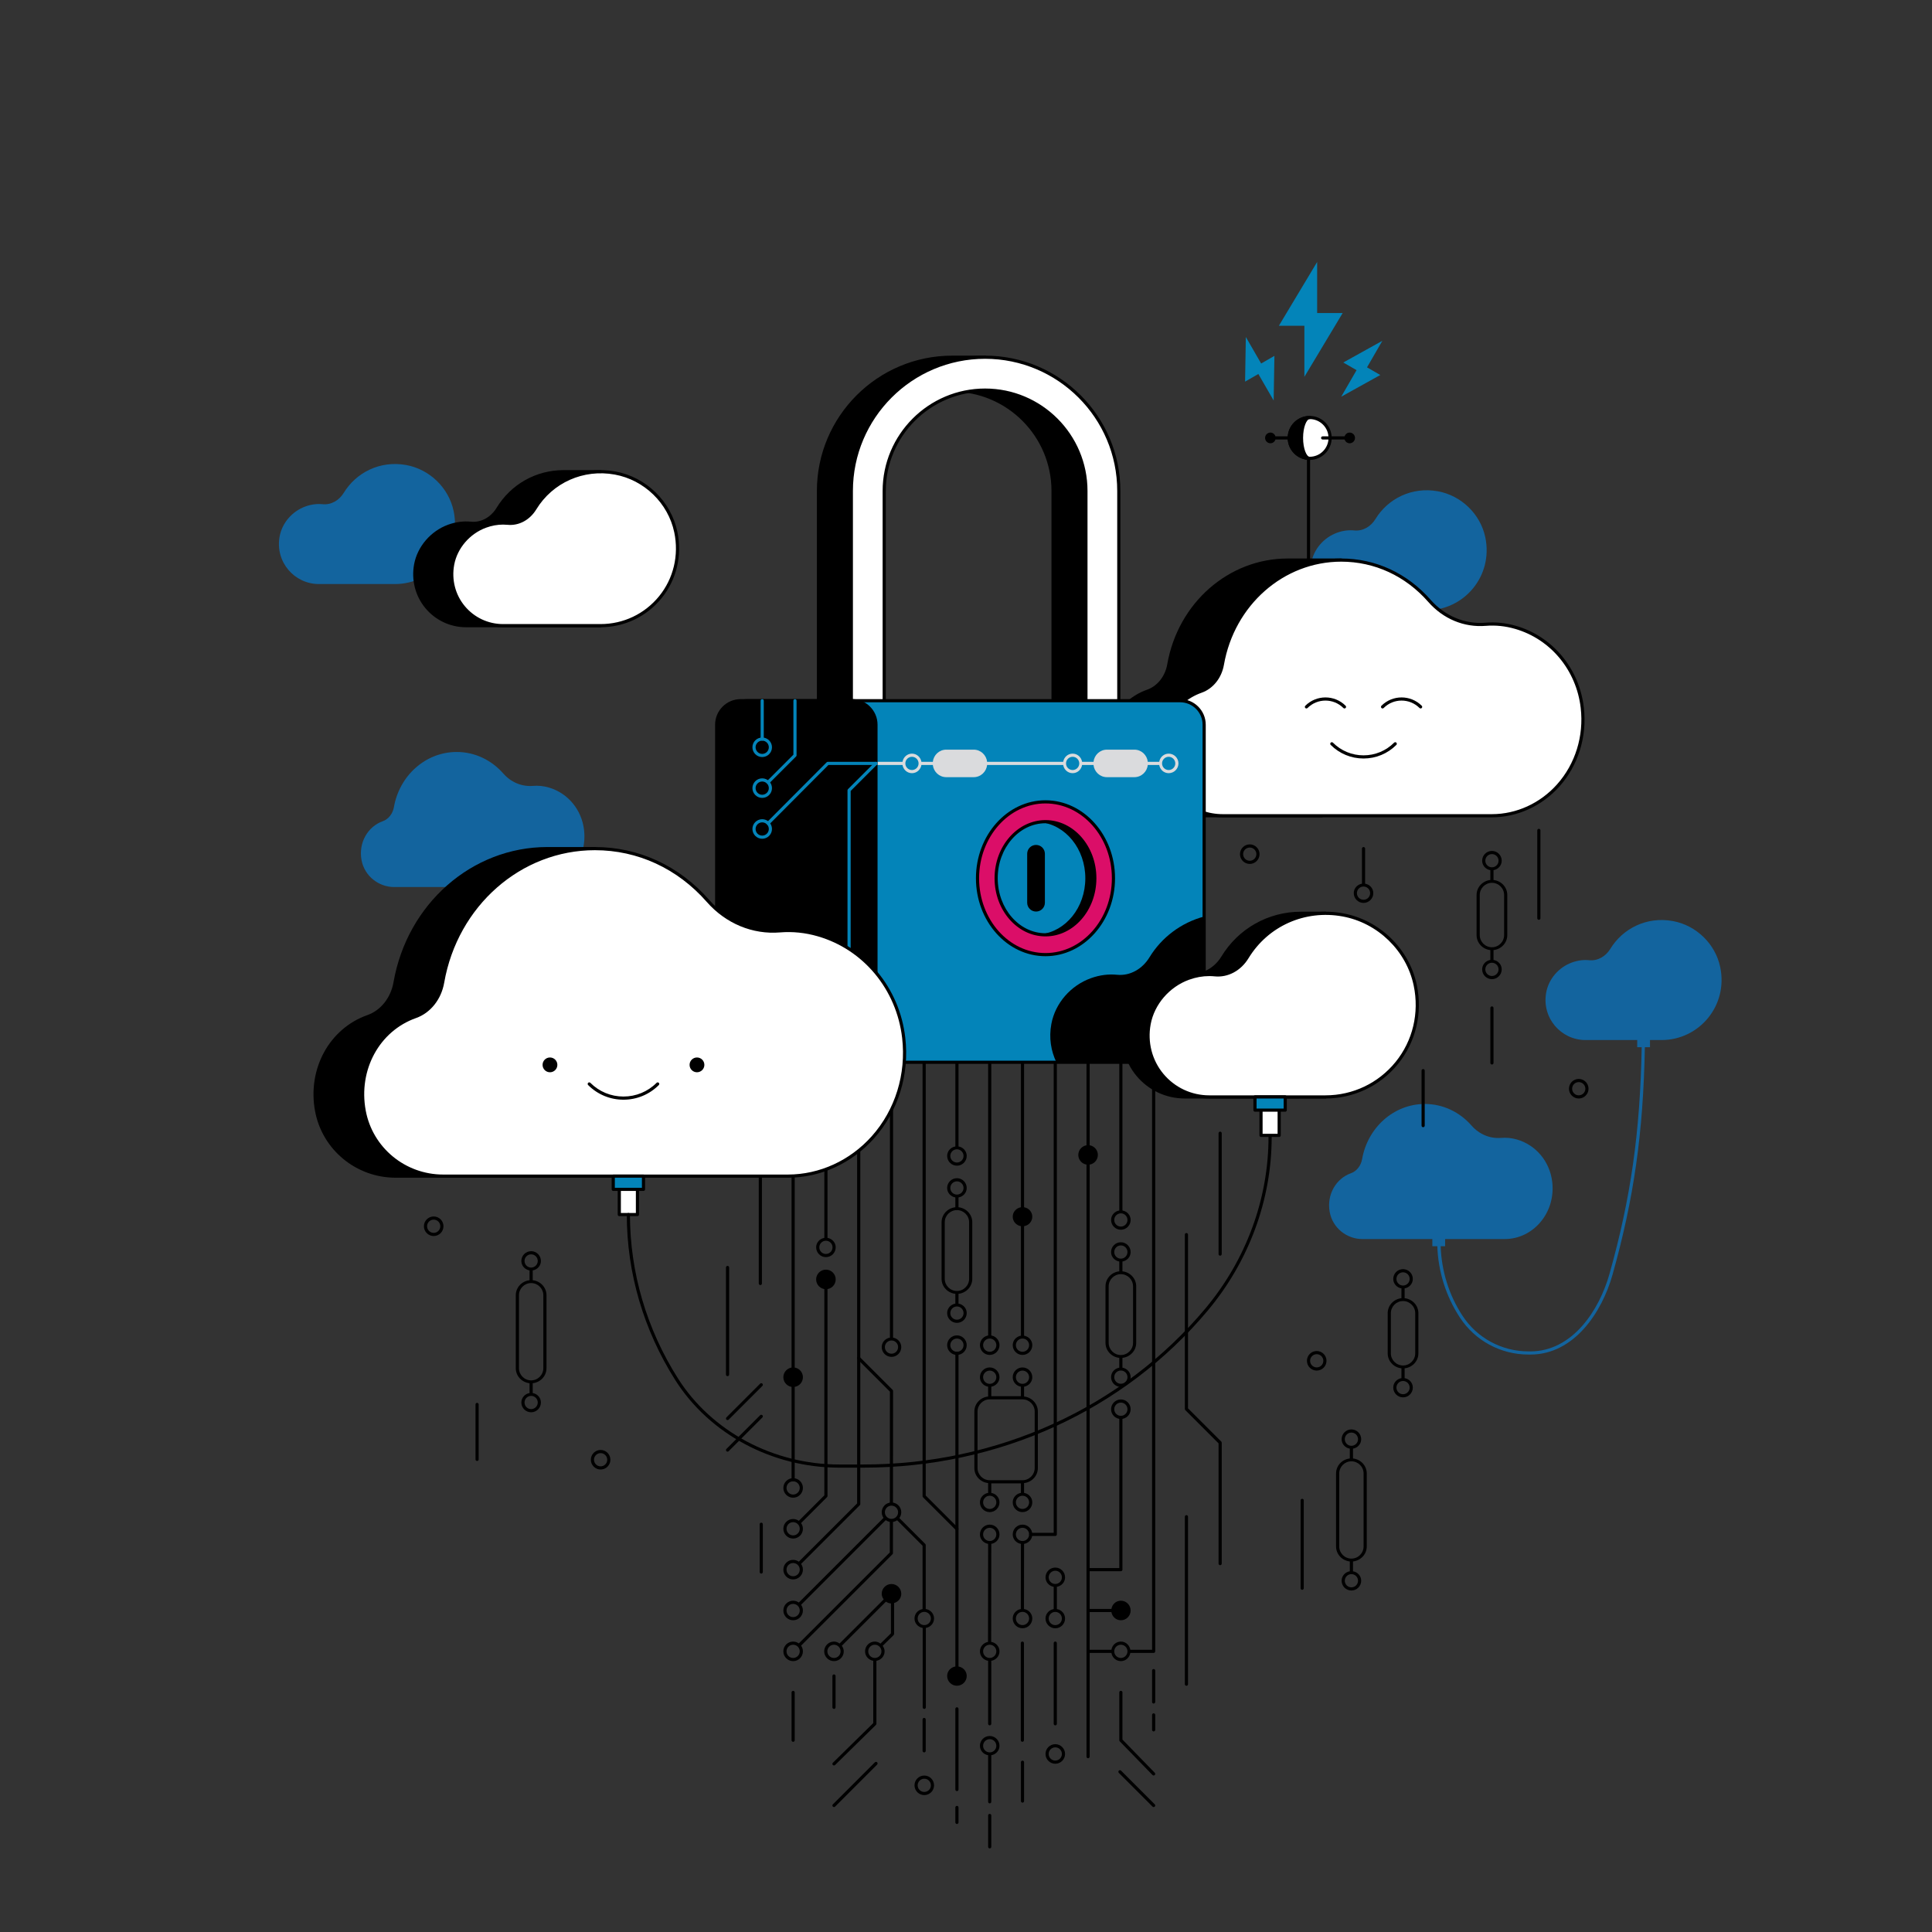 <svg xmlns="http://www.w3.org/2000/svg" xmlns:xlink="http://www.w3.org/1999/xlink" id="Layer_1" x="0px" y="0px" viewBox="0 0 4000 4000" style="enable-background:new 0 0 4000 4000;" xml:space="preserve"><rect x="0" y="0" width="4000" height="4000" fill="#333333" stroke="none"/><style type="text/css">    .st0 { fill: #13649E; }    .st1 { fill: #000000; }    .st2 { fill: #000000; }    .st3 { fill: #FFFFFF; }    .st4 { fill: #0384B9; }    .st5 { fill: #DADBDD; }    .st6 { fill: #DB0E68; }</style><g>	<path class="st0" d="M792.35,1700.3c12.12-4.29,20.86-15.82,23.18-29.15c11.35-65.02,65.25-114.27,130.02-114.27  c38.17,0,72.43,17.19,96.49,44.6c15.95,18.17,38.22,27.54,61.56,25.61c10.39-0.86,21.3,0.1,32.61,3.37  c39.02,11.29,68.09,45.39,73.01,87.96c7.38,63.83-39.51,118.1-98.4,118.1c-30.45,0-130.52,0-165.27,0H816.03  c-31.91,0-61.38-22.61-67.51-55.82C741.74,1743.96,762.21,1710.96,792.35,1700.3z"></path></g><path class="st1" d="M753.95,2299.69c-16.45-89.12,33.18-169.14,106.27-194.98c29.4-10.4,50.57-38.37,56.22-70.68 c27.53-157.66,158.21-277.08,315.26-277.08h-98.46c-157.05,0-287.73,119.42-315.27,277.08c-5.64,32.31-26.81,60.28-56.21,70.68 c-73.09,25.84-122.72,105.86-106.27,194.98c14.86,80.52,86.32,135.35,163.69,135.35h98.45 C840.27,2435.05,768.81,2380.21,753.95,2299.69z"></path><g>	<g>		<g>			<path class="st1" d="M1642.1,3100.83c-11.16,0-20.25-9.07-20.25-20.22c0-11.17,9.09-20.25,20.25-20.25    c11.16,0,20.25,9.07,20.25,20.25C1662.34,3091.76,1653.26,3100.83,1642.1,3100.83z M1642.1,3066.91c-7.55,0-13.7,6.14-13.7,13.7    c0,7.54,6.15,13.68,13.7,13.68c7.55,0,13.7-6.14,13.7-13.68C1655.8,3073.05,1649.65,3066.91,1642.1,3066.91z"></path>		</g>		<g>			<path class="st1" d="M1642.1,3066.91c-1.8,0-3.27-1.46-3.27-3.27V2147.8c0-1.8,1.47-3.27,3.27-3.27c1.8,0,3.27,1.47,3.27,3.27    v915.84C1645.37,3065.45,1643.9,3066.91,1642.1,3066.91z"></path>		</g>		<g>			<path class="st1" d="M1506.33,2849.19c-1.8,0-3.27-1.46-3.27-3.27v-221.73c0-1.81,1.47-3.27,3.27-3.27c1.8,0,3.27,1.46,3.27,3.27    v221.73C1509.61,2847.74,1508.14,2849.19,1506.33,2849.19z"></path>		</g>		<g>			<path class="st1" d="M1574.22,2660.59c-1.8,0-3.27-1.46-3.27-3.27v-337.58c0-1.81,1.47-3.27,3.27-3.27c1.8,0,3.27,1.46,3.27,3.27    v337.58C1577.49,2659.14,1576.02,2660.59,1574.22,2660.59z"></path>		</g>		<g>			<path class="st1" d="M1981.22,3168.8c-0.84,0-1.67-0.31-2.31-0.95l-67.88-67.87c-0.61-0.61-0.96-1.46-0.96-2.33V2147.8    c0-1.8,1.47-3.27,3.27-3.27c1.8,0,3.27,1.47,3.27,3.27v948.51l66.92,66.9c1.28,1.28,1.28,3.37,0,4.65    C1982.9,3168.5,1982.07,3168.8,1981.22,3168.8z"></path>		</g>		<g>			<path class="st1" d="M1709.98,2662.33c-1.8,0-3.27,1.46-3.27,3.27v430.35l-55.38,55.36c1.86,1.24,3.39,2.78,4.64,4.64    l56.33-56.32c0.61-0.61,0.96-1.46,0.96-2.33v-431.7C1713.25,2663.79,1711.78,2662.33,1709.98,2662.33z"></path>			<path class="st1" d="M1642.1,3185.42c-11.16,0-20.25-9.07-20.25-20.25s9.09-20.25,20.25-20.25c11.16,0,20.25,9.07,20.25,20.25    S1653.26,3185.42,1642.1,3185.42z M1642.1,3151.47c-7.55,0-13.7,6.14-13.7,13.7c0,7.57,6.15,13.7,13.7,13.7    c7.55,0,13.7-6.14,13.7-13.7C1655.8,3157.61,1649.65,3151.47,1642.1,3151.47z"></path>		</g>		<path class="st1" d="M1849.01,2769.44V2147.8c0-1.8-1.47-3.27-3.27-3.27c-1.8,0-3.27,1.47-3.27,3.27v621.64   c-9.54,1.62-16.97,9.57-16.97,19.58c0,11.17,9.09,20.25,20.25,20.25s20.23-9.07,20.23-20.25   C1865.97,2779.01,1858.55,2771.06,1849.01,2769.44z M1845.74,2802.72c-7.55,0-13.7-6.14-13.7-13.7c0-7.57,6.15-13.7,13.7-13.7   c7.55,0,13.69,6.14,13.69,13.7C1859.43,2796.59,1853.3,2802.72,1845.74,2802.72z"></path>		<circle class="st1" cx="1709.98" cy="2648.89" r="20.25"></circle>		<circle class="st1" cx="2252.75" cy="2391.16" r="20.25"></circle>		<circle class="st1" cx="1642.1" cy="2851.39" r="20.25"></circle>		<path class="st1" d="M1713.25,2562.92V2147.8c0-1.8-1.47-3.27-3.27-3.27c-1.8,0-3.27,1.47-3.27,3.27v415.12   c-9.54,1.62-16.97,9.57-16.97,19.58c0,11.17,9.09,20.25,20.25,20.25c11.16,0,20.25-9.07,20.25-20.25   C1730.22,2572.49,1722.8,2564.54,1713.25,2562.92z M1709.98,2596.2c-7.55,0-13.7-6.14-13.7-13.7c0-7.57,6.15-13.7,13.7-13.7   c7.55,0,13.7,6.14,13.7,13.7C1723.68,2590.07,1717.53,2596.2,1709.98,2596.2z"></path>		<g>			<path class="st1" d="M1981.22,2805.25c-11.16,0-20.25-9.07-20.25-20.25c0-11.17,9.09-20.25,20.25-20.25    c11.16,0,20.25,9.07,20.25,20.25C2001.47,2796.18,1992.38,2805.25,1981.22,2805.25z M1981.22,2771.31    c-7.55,0-13.7,6.14-13.7,13.7c0,7.57,6.15,13.7,13.7,13.7c7.55,0,13.7-6.14,13.7-13.7    C1994.92,2777.44,1988.78,2771.31,1981.22,2771.31z"></path>		</g>		<g>			<path class="st1" d="M1777.86,2144.52c-1.8,0-3.27,1.47-3.27,3.27v964.85l-123.26,123.25c1.86,1.24,3.39,2.78,4.64,4.64    l124.21-124.21c0.61-0.61,0.96-1.46,0.96-2.33v-966.2C1781.13,2145.99,1779.66,2144.52,1777.86,2144.52z"></path>			<path class="st1" d="M1642.1,3270.01c-11.16,0-20.25-9.07-20.25-20.25c0-11.17,9.09-20.25,20.25-20.25    c11.16,0,20.25,9.07,20.25,20.25C1662.34,3260.93,1653.26,3270.01,1642.1,3270.01z M1642.1,3236.06c-7.55,0-13.7,6.14-13.7,13.7    c0,7.57,6.15,13.7,13.7,13.7c7.55,0,13.7-6.14,13.7-13.7C1655.8,3242.19,1649.65,3236.06,1642.1,3236.06z"></path>		</g>		<path class="st1" d="M1642.1,3354.59c-11.16,0-20.25-9.07-20.25-20.25c0-11.17,9.09-20.25,20.25-20.25   c11.16,0,20.25,9.07,20.25,20.25C1662.34,3345.52,1653.26,3354.59,1642.1,3354.59z M1642.1,3320.65c-7.55,0-13.7,6.14-13.7,13.7   c0,7.57,6.15,13.7,13.7,13.7c7.55,0,13.7-6.14,13.7-13.7C1655.8,3326.78,1649.65,3320.65,1642.1,3320.65z"></path>		<path class="st1" d="M1642.1,3439.18c-11.16,0-20.25-9.07-20.25-20.25s9.09-20.25,20.25-20.25c11.16,0,20.25,9.07,20.25,20.25   S1653.26,3439.18,1642.1,3439.18z M1642.1,3405.23c-7.55,0-13.7,6.14-13.7,13.7c0,7.57,6.15,13.7,13.7,13.7   c7.55,0,13.7-6.14,13.7-13.7C1655.8,3411.37,1649.65,3405.23,1642.1,3405.23z"></path>		<path class="st1" d="M1984.5,3450.32v-648.6c0-1.81-1.47-3.27-3.27-3.27c-1.8,0-3.27,1.46-3.27,3.27v648.6   c-9.54,1.62-16.97,9.57-16.97,19.58c0,11.17,9.09,20.25,20.25,20.25c11.16,0,20.25-9.07,20.25-20.25   C2001.47,3459.9,1994.04,3451.95,1984.5,3450.32z"></path>		<g>			<path class="st1" d="M2184.85,3651.63c-11.15,0-20.22-9.07-20.22-20.25s9.07-20.25,20.22-20.25c11.17,0,20.25,9.07,20.25,20.25    S2196.03,3651.63,2184.85,3651.63z M2184.85,3617.68c-7.54,0-13.68,6.14-13.68,13.7c0,7.57,6.14,13.7,13.68,13.7    c7.57,0,13.7-6.14,13.7-13.7C2198.56,3623.82,2192.42,3617.68,2184.85,3617.68z"></path>		</g>		<g>			<path class="st1" d="M1913.61,3716.58c-11.16,0-20.23-9.07-20.23-20.25s9.07-20.25,20.23-20.25c11.16,0,20.25,9.07,20.25,20.25    S1924.77,3716.58,1913.61,3716.58z M1913.61,3682.64c-7.55,0-13.69,6.14-13.69,13.7c0,7.57,6.14,13.7,13.69,13.7    c7.55,0,13.7-6.14,13.7-13.7C1927.31,3688.77,1921.16,3682.64,1913.61,3682.64z"></path>		</g>		<g>			<path class="st1" d="M1916.61,3331.25v-132.38c0-0.87-0.35-1.69-0.96-2.3l-56.17-56.19c-1.26,1.84-2.8,3.35-4.67,4.56    l55.25,55.28v131.14c-9.41,1.74-16.69,9.62-16.69,19.53c0,10.01,7.42,17.96,16.96,19.58v164.39c0,1.81,1.47,3.27,3.27,3.27    c1.8,0,3.27-1.46,3.27-3.27v-164.39c9.54-1.62,16.97-9.57,16.97-19.58C1933.86,3340.78,1926.29,3332.76,1916.61,3331.25z     M1913.61,3364.59c-7.55,0-13.69-6.14-13.69-13.7c0-7.57,6.14-13.7,13.69-13.7c7.55,0,13.7,6.14,13.7,13.7    C1927.31,3358.45,1921.16,3364.59,1913.61,3364.59z"></path>			<path class="st1" d="M1831.76,3140.05l-180.43,180.43c1.86,1.25,3.39,2.78,4.64,4.64l180.38-180.38    C1834.5,3143.47,1832.98,3141.92,1831.76,3140.05z"></path>			<g>				<path class="st1" d="M1842.47,2881.22l-0.19,233.48c1.15-0.25,2.23-0.7,3.45-0.7c1.1,0,2.05,0.43,3.09,0.62l0.19-234.76     c0-0.87-0.35-1.69-0.96-2.33l-67.88-67.89c-1.28-1.28-3.35-1.28-4.63,0c-1.28,1.28-1.28,3.37,0,4.65L1842.47,2881.22z"></path>				<path class="st1" d="M1845.74,3147.95c-1.23,0-2.32-0.45-3.48-0.7l-0.05,66.95l-190.88,190.86c1.87,1.24,3.4,2.77,4.64,4.64     l191.82-191.82c0.61-0.61,0.96-1.46,0.96-2.33l0.05-68.23C1847.77,3147.53,1846.82,3147.95,1845.74,3147.95z"></path>			</g>			<path class="st1" d="M1845.74,3151.22c-11.16,0-20.25-9.07-20.25-20.25c0-11.17,9.09-20.25,20.25-20.25s20.23,9.07,20.23,20.25    C1865.97,3142.14,1856.9,3151.22,1845.74,3151.22z M1845.74,3117.27c-7.55,0-13.7,6.14-13.7,13.7c0,7.57,6.15,13.7,13.7,13.7    c7.55,0,13.69-6.14,13.69-13.7C1859.43,3123.4,1853.3,3117.27,1845.74,3117.27z"></path>		</g>		<g>			<path class="st1" d="M1726.68,3741.33c-0.84,0-1.67-0.31-2.31-0.95c-1.28-1.28-1.28-3.37,0-4.65l86.99-86.99    c1.28-1.28,3.35-1.28,4.63,0c1.28,1.28,1.28,3.37,0,4.65l-86.99,86.99C1728.36,3741.02,1727.53,3741.33,1726.68,3741.33z"></path>		</g>		<g>			<path class="st1" d="M2388.51,3741.33c-0.84,0-1.69-0.31-2.33-0.95l-69.79-69.79c-1.25-1.28-1.25-3.37,0-4.65    c1.28-1.28,3.37-1.28,4.65,0l69.79,69.79c1.25,1.28,1.25,3.37,0,4.65C2390.2,3741.02,2389.36,3741.33,2388.51,3741.33z"></path>		</g>		<g>			<path class="st1" d="M1506.31,3005.48c-0.84,0-1.67-0.31-2.31-0.95c-1.28-1.28-1.28-3.37,0-4.65l69.79-69.79    c1.28-1.28,3.35-1.28,4.63,0c1.28,1.28,1.28,3.37,0,4.65l-69.79,69.79C1507.98,3005.18,1507.15,3005.48,1506.31,3005.48z"></path>		</g>		<g>			<path class="st1" d="M1506.31,2940.12c-0.84,0-1.67-0.31-2.31-0.95c-1.28-1.28-1.28-3.37,0-4.65l69.79-69.79    c1.28-1.28,3.35-1.28,4.63,0c1.28,1.28,1.28,3.37,0,4.65l-69.79,69.79C1507.98,2939.81,1507.15,2940.12,1506.31,2940.12z"></path>		</g>		<path class="st1" d="M2188.13,3331.38v-46.06c9.55-1.62,16.97-9.57,16.97-19.58c0-11.17-9.07-20.25-20.25-20.25   c-11.15,0-20.22,9.07-20.22,20.25c0,10.01,7.42,17.96,16.95,19.58v46.06c-9.53,1.62-16.95,9.57-16.95,19.58   c0,11.17,9.07,20.25,20.22,20.25c11.17,0,20.25-9.07,20.25-20.25C2205.1,3340.95,2197.68,3333,2188.13,3331.38z M2171.18,3265.74   c0-7.57,6.14-13.7,13.68-13.7c7.57,0,13.7,6.14,13.7,13.7c0,7.57-6.14,13.7-13.7,13.7   C2177.31,3279.44,2171.18,3273.3,2171.18,3265.74z M2184.85,3364.66c-7.54,0-13.68-6.14-13.68-13.7c0-7.57,6.14-13.7,13.68-13.7   c7.57,0,13.7,6.14,13.7,13.7C2198.56,3358.53,2192.42,3364.66,2184.85,3364.66z"></path>		<g>			<path class="st1" d="M2049.1,2805.25c-11.16,0-20.25-9.07-20.25-20.25c0-11.17,9.09-20.25,20.25-20.25    c11.16,0,20.25,9.07,20.25,20.25C2069.35,2796.18,2060.26,2805.25,2049.1,2805.25z M2049.1,2771.31c-7.55,0-13.7,6.14-13.7,13.7    c0,7.57,6.15,13.7,13.7,13.7s13.7-6.14,13.7-13.7C2062.81,2777.44,2056.66,2771.31,2049.1,2771.31z"></path>		</g>		<path class="st1" d="M2120.26,2765.42v-226.76c9.55-1.62,16.97-9.57,16.97-19.58s-7.42-17.96-16.97-19.58v-351.7   c0-1.8-1.46-3.27-3.27-3.27s-3.27,1.47-3.27,3.27v351.7c-9.55,1.62-16.97,9.57-16.97,19.58s7.42,17.96,16.97,19.58v226.76   c-9.55,1.62-16.97,9.57-16.97,19.58c0,11.17,9.07,20.25,20.25,20.25s20.25-9.07,20.25-20.25   C2137.23,2775,2129.81,2767.04,2120.26,2765.42z M2116.99,2798.71c-7.57,0-13.7-6.14-13.7-13.7c0-7.57,6.14-13.7,13.7-13.7   c7.57,0,13.7,6.14,13.7,13.7C2130.69,2792.57,2124.55,2798.71,2116.99,2798.71z"></path>		<g>			<path class="st1" d="M2049.1,2771.31c-1.8,0-3.27-1.46-3.27-3.27V2147.8c0-1.8,1.47-3.27,3.27-3.27c1.8,0,3.27,1.47,3.27,3.27    v620.24C2052.38,2769.85,2050.91,2771.31,2049.1,2771.31z"></path>		</g>		<g>			<path class="st1" d="M2252.75,3422.21c-1.81,0-3.27-1.46-3.27-3.27V2147.8c0-1.8,1.46-3.27,3.27-3.27s3.27,1.47,3.27,3.27    v1271.14C2256.02,3420.75,2254.56,3422.21,2252.75,3422.21z"></path>		</g>		<path class="st1" d="M1984.5,2373.6V2147.8c0-1.8-1.47-3.27-3.27-3.27c-1.8,0-3.27,1.47-3.27,3.27v225.81   c-9.54,1.62-16.97,9.57-16.97,19.58c0,11.17,9.09,20.25,20.25,20.25c11.16,0,20.25-9.07,20.25-20.25   C2001.47,2383.18,1994.04,2375.23,1984.5,2373.6z M1981.22,2406.89c-7.55,0-13.7-6.14-13.7-13.7c0-7.57,6.15-13.7,13.7-13.7   c7.55,0,13.7,6.14,13.7,13.7C1994.92,2400.75,1988.78,2406.89,1981.22,2406.89z"></path>		<g>			<path class="st1" d="M2456.38,3490.25c-1.81,0-3.27-1.46-3.27-3.27v-346.76c0-1.81,1.46-3.27,3.27-3.27s3.27,1.46,3.27,3.27    v346.76C2459.65,3488.8,2458.2,3490.25,2456.38,3490.25z"></path>		</g>		<g>			<path class="st1" d="M2526.17,3240.53c-1.81,0-3.27-1.46-3.27-3.27v-248.95l-68.84-68.81c-0.61-0.61-0.95-1.46-0.95-2.33v-361.05    c0-1.82,1.46-3.27,3.27-3.27s3.27,1.46,3.27,3.27v359.69l68.84,68.81c0.61,0.61,0.95,1.46,0.95,2.33v250.31    C2529.44,3239.08,2527.98,3240.53,2526.17,3240.53z"></path>		</g>		<g>			<path class="st1" d="M2526.17,2599.75c-1.81,0-3.27-1.46-3.27-3.27V2346.2c0-1.81,1.46-3.27,3.27-3.27s3.27,1.46,3.27,3.27    v250.28C2529.44,2598.3,2527.98,2599.75,2526.17,2599.75z"></path>		</g>		<path class="st1" d="M1984.5,2499.5v-20.35c9.54-1.62,16.97-9.57,16.97-19.58c0-11.17-9.09-20.25-20.25-20.25   c-11.16,0-20.25,9.07-20.25,20.25c0,10.01,7.43,17.96,16.97,19.58v20.35c-15.91,1.72-28.5,14.76-28.5,31.11v116.97   c0,16.35,12.59,29.39,28.5,31.11v20.32c-9.54,1.62-16.97,9.57-16.97,19.58c0,11.17,9.09,20.25,20.25,20.25   c11.16,0,20.25-9.07,20.25-20.25c0-10.01-7.43-17.96-16.97-19.58v-20.32c15.91-1.72,28.5-14.76,28.5-31.11v-116.97   C2013,2514.25,2000.41,2501.22,1984.5,2499.5z M1967.52,2459.57c0-7.57,6.15-13.7,13.7-13.7c7.55,0,13.7,6.14,13.7,13.7   c0,7.57-6.15,13.7-13.7,13.7C1973.67,2473.27,1967.52,2467.14,1967.52,2459.57z M1994.92,2718.6c0,7.57-6.15,13.7-13.7,13.7   c-7.55,0-13.7-6.14-13.7-13.7c0-7.57,6.15-13.7,13.7-13.7C1988.78,2704.89,1994.92,2711.03,1994.92,2718.6z M2006.45,2647.58   c0,13.91-11.32,25.23-25.23,25.23c-13.91,0-25.23-11.32-25.23-25.23v-116.97c0-13.91,11.32-25.23,25.23-25.23   c13.91,0,25.23,11.32,25.23,25.23V2647.58z"></path>		<g>			<path class="st1" d="M2320.62,2937.87c-11.17,0-20.25-9.07-20.25-20.25c0-11.15,9.07-20.22,20.25-20.22s20.25,9.07,20.25,20.22    C2340.86,2928.8,2331.79,2937.87,2320.62,2937.87z M2320.62,2903.95c-7.57,0-13.7,6.14-13.7,13.68c0,7.57,6.14,13.7,13.7,13.7    c7.57,0,13.7-6.14,13.7-13.7C2334.32,2910.08,2328.18,2903.95,2320.62,2903.95z"></path>		</g>		<path class="st1" d="M2323.89,2506.22V2147.8c0-1.8-1.46-3.27-3.27-3.27s-3.27,1.47-3.27,3.27v358.42   c-9.55,1.62-16.97,9.57-16.97,19.58c0,11.17,9.07,20.25,20.25,20.25s20.25-9.07,20.25-20.25   C2340.86,2515.79,2333.44,2507.84,2323.89,2506.22z M2320.62,2539.5c-7.57,0-13.7-6.14-13.7-13.7c0-7.57,6.14-13.7,13.7-13.7   c7.57,0,13.7,6.14,13.7,13.7C2334.32,2533.37,2328.18,2539.5,2320.62,2539.5z"></path>		<path class="st1" d="M2323.89,2632.14v-20.34c9.55-1.62,16.97-9.57,16.97-19.58c0-11.17-9.07-20.25-20.25-20.25   s-20.25,9.07-20.25,20.25c0,10.01,7.42,17.96,16.97,19.58v20.34c-15.9,1.72-28.5,14.76-28.5,31.11v116.95   c0,16.35,12.6,29.39,28.5,31.11v20.34c-9.55,1.62-16.97,9.57-16.97,19.58c0,11.17,9.07,20.25,20.25,20.25s20.25-9.07,20.25-20.25   c0-10.01-7.42-17.96-16.97-19.58v-20.34c15.9-1.72,28.5-14.76,28.5-31.11v-116.95C2352.39,2646.9,2339.79,2633.86,2323.89,2632.14   z M2306.92,2592.21c0-7.57,6.14-13.7,13.7-13.7c7.57,0,13.7,6.14,13.7,13.7c0,7.57-6.14,13.7-13.7,13.7   C2313.05,2605.92,2306.92,2599.78,2306.92,2592.21z M2334.32,2851.24c0,7.57-6.14,13.7-13.7,13.7c-7.57,0-13.7-6.14-13.7-13.7   c0-7.57,6.14-13.7,13.7-13.7C2328.18,2837.54,2334.32,2843.67,2334.32,2851.24z M2345.85,2780.2c0,13.91-11.32,25.23-25.23,25.23   s-25.23-11.32-25.23-25.23v-116.95c0-13.91,11.32-25.23,25.23-25.23s25.23,11.32,25.23,25.23V2780.2z"></path>		<path class="st1" d="M2120.05,3331.26l0.2-134.85c9.56-1.62,16.98-9.57,16.98-19.58c0-11.17-9.07-20.25-20.25-20.25   s-20.25,9.07-20.25,20.25c0,10.01,7.42,17.96,16.97,19.58l-0.2,134.93c-9.45,1.71-16.77,9.6-16.77,19.54   c0,11.17,9.07,20.25,20.25,20.25s20.25-9.07,20.25-20.25C2137.23,3340.8,2129.71,3332.79,2120.05,3331.26z M2103.28,3176.83   c0-7.57,6.14-13.7,13.7-13.7c7.57,0,13.7,6.14,13.7,13.7c0,7.57-6.14,13.7-13.7,13.7   C2109.42,3190.53,2103.28,3184.4,2103.28,3176.83z M2116.99,3364.59c-7.57,0-13.7-6.14-13.7-13.7c0-7.57,6.14-13.7,13.7-13.7   c7.57,0,13.7,6.14,13.7,13.7C2130.69,3358.45,2124.55,3364.59,2116.99,3364.59z"></path>		<path class="st1" d="M2388.51,2144.52c-1.81,0-3.27,1.47-3.27,3.27v1267.87h-45.04c-1.62-9.55-9.57-16.97-19.58-16.97   s-17.96,7.42-19.58,16.97h-48.28c-1.81,0-3.27,1.46-3.27,3.27s1.46,3.27,3.27,3.27h48.28c1.62,9.55,9.57,16.97,19.58,16.97   s17.96-7.42,19.58-16.97h48.31c1.81,0,3.27-1.46,3.27-3.27V2147.8C2391.78,2145.99,2390.33,2144.52,2388.51,2144.52z    M2320.62,3432.64c-7.57,0-13.7-6.14-13.7-13.7c0-7.57,6.14-13.7,13.7-13.7c7.57,0,13.7,6.14,13.7,13.7   C2334.32,3426.5,2328.18,3432.64,2320.62,3432.64z"></path>		<path class="st1" d="M2320.62,3314.1c-10.01,0-17.96,7.42-19.58,16.97h-48.28c-1.81,0-3.27,1.46-3.27,3.27s1.46,3.27,3.27,3.27   h48.28c1.62,9.55,9.57,16.97,19.58,16.97c11.17,0,20.25-9.07,20.25-20.25C2340.86,3323.18,2331.79,3314.1,2320.62,3314.1z"></path>		<g>			<path class="st1" d="M2320.62,3253.03h-67.87c-1.81,0-3.27-1.46-3.27-3.27s1.46-3.27,3.27-3.27h64.6V2934.6    c0-1.81,1.46-3.27,3.27-3.27s3.27,1.46,3.27,3.27v315.16C2323.89,3251.58,2322.43,3253.03,2320.62,3253.03z"></path>		</g>		<g>			<path class="st1" d="M2184.85,3180.1h-50.9c-1.81,0-3.27-1.46-3.27-3.27s1.46-3.27,3.27-3.27h47.62V2147.8    c0-1.8,1.46-3.27,3.27-3.27s3.27,1.47,3.27,3.27v1029.03C2188.13,3178.65,2186.67,3180.1,2184.85,3180.1z"></path>		</g>		<path class="st1" d="M2052.14,3399.3l0.23-202.89c9.55-1.62,16.98-9.57,16.98-19.58c0-11.17-9.09-20.25-20.25-20.25   c-11.16,0-20.25,9.07-20.25,20.25c0,10.01,7.43,17.96,16.97,19.58l-0.23,202.99c-9.43,1.72-16.74,9.61-16.74,19.54   c0,10.01,7.43,17.96,16.97,19.58v130.37c0,1.81,1.47,3.27,3.27,3.27c1.8,0,3.27-1.46,3.27-3.27v-130.37   c9.54-1.62,16.97-9.57,16.97-19.58C2069.35,3408.84,2061.8,3400.83,2052.14,3399.3z M2035.4,3176.83c0-7.57,6.15-13.7,13.7-13.7   s13.7,6.14,13.7,13.7c0,7.57-6.15,13.7-13.7,13.7S2035.4,3184.4,2035.4,3176.83z M2049.1,3432.64c-7.55,0-13.7-6.14-13.7-13.7   c0-7.57,6.15-13.7,13.7-13.7s13.7,6.14,13.7,13.7C2062.81,3426.5,2056.66,3432.64,2049.1,3432.64z"></path>		<g>			<path class="st1" d="M1981.22,3776.32c-1.8,0-3.27-1.46-3.27-3.27v-30.91c0-1.81,1.47-3.27,3.27-3.27c1.8,0,3.27,1.46,3.27,3.27    v30.91C1984.5,3774.87,1983.03,3776.32,1981.22,3776.32z"></path>		</g>		<g>			<path class="st1" d="M2388.51,3584.71c-1.81,0-3.27-1.46-3.27-3.27v-30.93c0-1.82,1.46-3.27,3.27-3.27s3.27,1.46,3.27,3.27v30.93    C2391.78,3583.25,2390.33,3584.71,2388.51,3584.71z"></path>		</g>		<g>			<path class="st1" d="M1981.22,3708.28c-1.8,0-3.27-1.46-3.27-3.27v-167.03c0-1.81,1.47-3.27,3.27-3.27c1.8,0,3.27,1.46,3.27,3.27    V3705C1984.5,3706.82,1983.03,3708.28,1981.22,3708.28z"></path>		</g>		<g>			<path class="st1" d="M1726.68,3538.13c-1.8,0-3.27-1.46-3.27-3.27v-64.93c0-1.81,1.47-3.27,3.27-3.27s3.27,1.46,3.27,3.27v64.93    C1729.96,3536.67,1728.49,3538.13,1726.68,3538.13z"></path>		</g>		<g>			<path class="st1" d="M2049.1,3826.91c-1.8,0-3.27-1.46-3.27-3.27v-64.93c0-1.81,1.47-3.27,3.27-3.27c1.8,0,3.27,1.46,3.27,3.27    v64.93C2052.38,3825.46,2050.91,3826.91,2049.1,3826.91z"></path>		</g>		<g>			<path class="st1" d="M1642.1,3606.21c-1.8,0-3.27-1.46-3.27-3.27v-98.98c0-1.81,1.47-3.27,3.27-3.27c1.8,0,3.27,1.46,3.27,3.27    v98.98C1645.37,3604.75,1643.9,3606.21,1642.1,3606.21z"></path>		</g>		<g>			<path class="st1" d="M1576.09,3257.99c-1.8,0-3.27-1.46-3.27-3.27v-98.95c0-1.81,1.47-3.27,3.27-3.27s3.27,1.46,3.27,3.27v98.95    C1579.37,3256.53,1577.9,3257.99,1576.09,3257.99z"></path>		</g>		<g>			<path class="st1" d="M2388.51,3675.99c-0.84,0-1.71-0.33-2.35-1l-67.89-69.79c-0.59-0.61-0.92-1.43-0.92-2.28v-98.98    c0-1.81,1.46-3.27,3.27-3.27s3.27,1.46,3.27,3.27v97.65l66.97,68.84c1.25,1.28,1.23,3.35-0.08,4.63    C2390.15,3675.68,2389.33,3675.99,2388.51,3675.99z"></path>		</g>		<g>			<path class="st1" d="M2388.51,3527.01c-1.81,0-3.27-1.46-3.27-3.27v-64.95c0-1.81,1.46-3.27,3.27-3.27s3.27,1.46,3.27,3.27v64.95    C2391.78,3525.56,2390.33,3527.01,2388.51,3527.01z"></path>		</g>		<path class="st1" d="M2069.35,3614.44c0-11.17-9.09-20.25-20.25-20.25c-11.16,0-20.25,9.07-20.25,20.25   c0,10.01,7.43,17.96,16.97,19.58v96.35c0,1.81,1.47,3.27,3.27,3.27c1.8,0,3.27-1.46,3.27-3.27v-96.35   C2061.92,3632.39,2069.35,3624.44,2069.35,3614.44z M2049.1,3628.14c-7.55,0-13.7-6.14-13.7-13.7c0-7.57,6.15-13.7,13.7-13.7   s13.7,6.14,13.7,13.7C2062.81,3622,2056.66,3628.14,2049.1,3628.14z"></path>		<path class="st1" d="M1865.97,3299.76c0-11.17-9.07-20.25-20.23-20.25s-20.25,9.07-20.25,20.25c0,4.41,1.71,8.28,4.12,11.61   l-91.39,91.39c-3.31-2.38-7.15-4.07-11.54-4.07c-11.16,0-20.25,9.07-20.25,20.25s9.09,20.25,20.25,20.25s20.23-9.07,20.23-20.25   c0-4.38-1.69-8.22-4.06-11.54l91.41-91.41c3,2.13,6.44,3.56,10.33,3.79v61.85l-21.64,21.24c-3.35-2.44-7.25-4.18-11.71-4.18   c-11.16,0-20.23,9.07-20.23,20.25c0,10.01,7.42,17.96,16.96,19.58v128.99l-83.59,82.08c-1.29,1.25-1.32,3.32-0.05,4.63   c0.64,0.64,1.5,0.97,2.34,0.97c0.83,0,1.66-0.31,2.29-0.95l84.57-83.03c0.63-0.61,0.98-1.46,0.98-2.33v-130.37   c9.54-1.62,16.97-9.57,16.97-19.58c0-4.32-1.66-8.11-3.97-11.4l22.63-22.21c0.36-0.35,0.43-0.89,0.59-1.38   c0.11-0.33,0.38-0.59,0.38-0.93c0-0.01,0.01-0.01,0.01-0.02v-64.08C1859.63,3316.5,1865.97,3309.01,1865.97,3299.76z    M1726.68,3432.64c-7.55,0-13.7-6.14-13.7-13.7c0-7.57,6.15-13.7,13.7-13.7s13.69,6.14,13.69,13.7   C1740.37,3426.5,1734.24,3432.64,1726.68,3432.64z M1811.26,3432.64c-7.55,0-13.69-6.14-13.69-13.7c0-7.57,6.14-13.7,13.69-13.7   s13.7,6.14,13.7,13.7C1824.96,3426.5,1818.81,3432.64,1811.26,3432.64z"></path>		<g>			<path class="st1" d="M2116.73,3606.21c-1.81,0-3.27-1.46-3.27-3.27v-201.05c0-1.81,1.46-3.27,3.27-3.27s3.27,1.46,3.27,3.27    v201.05C2120,3604.75,2118.55,3606.21,2116.73,3606.21z"></path>		</g>		<g>			<path class="st1" d="M2252.75,3640.23c-1.81,0-3.27-1.46-3.27-3.27v-218.02c0-1.81,1.46-3.27,3.27-3.27s3.27,1.46,3.27,3.27    v218.02C2256.02,3638.77,2254.56,3640.23,2252.75,3640.23z"></path>		</g>		<g>			<path class="st1" d="M1913.34,3628.16c-1.8,0-3.27-1.46-3.27-3.27v-64.93c0-1.81,1.47-3.27,3.27-3.27c1.8,0,3.27,1.46,3.27,3.27    v64.93C1916.61,3626.71,1915.14,3628.16,1913.34,3628.16z"></path>		</g>		<g>			<path class="st1" d="M2116.99,3732.18c-1.81,0-3.27-1.46-3.27-3.27v-80.47c0-1.81,1.46-3.27,3.27-3.27s3.27,1.46,3.27,3.27v80.47    C2120.26,3730.72,2118.8,3732.18,2116.99,3732.18z"></path>		</g>		<g>			<path class="st1" d="M2184.85,3572.16c-1.81,0-3.27-1.46-3.27-3.27v-167c0-1.81,1.46-3.27,3.27-3.27s3.27,1.46,3.27,3.27v167    C2188.13,3570.7,2186.67,3572.16,2184.85,3572.16z"></path>		</g>		<path class="st1" d="M2120.26,2891.32v-20.34c9.55-1.62,16.97-9.57,16.97-19.58c0-11.17-9.07-20.25-20.25-20.25   s-20.25,9.07-20.25,20.25c0,10.01,7.42,17.96,16.97,19.58v19.68h-61.34v-19.68c9.54-1.62,16.97-9.57,16.97-19.58   c0-11.17-9.09-20.25-20.25-20.25c-11.16,0-20.25,9.07-20.25,20.25c0,10.01,7.43,17.96,16.97,19.58v20.35   c-15.91,1.72-28.5,14.76-28.5,31.11v116.97c0,16.35,12.59,29.39,28.5,31.11v20.35c-9.54,1.62-16.97,9.57-16.97,19.58   c0,11.15,9.09,20.22,20.25,20.22c11.16,0,20.25-9.07,20.25-20.22c0-10.01-7.43-17.96-16.97-19.58v-19.68h61.34v19.68   c-9.55,1.62-16.97,9.57-16.97,19.58c0,11.15,9.07,20.22,20.25,20.22s20.25-9.07,20.25-20.22c0-10.01-7.42-17.96-16.97-19.58   v-20.34c15.9-1.72,28.5-14.76,28.5-31.11v-116.97C2148.76,2906.08,2136.16,2893.04,2120.26,2891.32z M2103.28,2851.39   c0-7.57,6.14-13.7,13.7-13.7c7.57,0,13.7,6.14,13.7,13.7c0,7.57-6.14,13.7-13.7,13.7   C2109.42,2865.09,2103.28,2858.96,2103.28,2851.39z M2035.4,2851.39c0-7.57,6.15-13.7,13.7-13.7s13.7,6.14,13.7,13.7   c0,7.57-6.15,13.7-13.7,13.7S2035.4,2858.96,2035.4,2851.39z M2062.81,3110.44c0,7.54-6.15,13.68-13.7,13.68   s-13.7-6.14-13.7-13.68c0-7.57,6.15-13.7,13.7-13.7S2062.81,3102.88,2062.81,3110.44z M2130.69,3110.44   c0,7.54-6.14,13.68-13.7,13.68c-7.57,0-13.7-6.14-13.7-13.68c0-7.57,6.14-13.7,13.7-13.7   C2124.55,3096.74,2130.69,3102.88,2130.69,3110.44z M2142.22,3039.41c0,13.91-11.32,25.23-25.23,25.23h-67.88   c-13.91,0-25.23-11.32-25.23-25.23v-116.97c0-13.91,11.32-25.23,25.23-25.23h67.88c13.91,0,25.23,11.32,25.23,25.23V3039.41z"></path>	</g>	<g>		<path class="st0" d="M2977.12,1017.16c-54.45-9.94-103.92,15.65-129.42,57.49c-9.39,15.4-25.85,25.36-43.8,23.59   c-11.21-1.11-23.16,0.18-35.63,4.7c-27.09,9.82-48.1,33.61-53.35,61.94c-9.75,52.71,30.44,98.67,81.38,98.67   c28.8,0,122.78,0,157.4,0c77.39,0,138.26-70.75,121.46-151.09C3065.11,1064.36,3025.46,1025.99,2977.12,1017.16z"></path>	</g>	<g>		<path class="st2" d="M2686.24,903.41h-45.55c-1.42-4.49-5.46-7.8-10.38-7.8c-6.11,0-11.07,4.96-11.07,11.07   c0,6.11,4.96,11.07,11.07,11.07c4.93,0,8.97-3.31,10.38-7.8h45.55c1.81,0,3.27-1.47,3.27-3.27   C2689.51,904.88,2688.05,903.41,2686.24,903.41z"></path>		<g>			<path class="st2" d="M2709.14,1186.78c-1.81,0-3.27-1.47-3.27-3.27V948.96c0-1.8,1.46-3.27,3.27-3.27s3.27,1.47,3.27,3.27v234.55    C2712.42,1185.31,2710.96,1186.78,2709.14,1186.78z"></path>		</g>		<g>			<circle class="st3" cx="2711.55" cy="906.68" r="42.28"></circle>			<path class="st2" d="M2711.55,952.23c-25.1,0-45.53-20.44-45.53-45.55s20.42-45.55,45.53-45.55c25.13,0,45.55,20.44,45.55,45.55    S2736.67,952.23,2711.55,952.23z M2711.55,867.67c-21.5,0-38.98,17.5-38.98,39.01s17.48,39.01,38.98,39.01    c21.5,0,39.01-17.5,39.01-39.01S2733.04,867.67,2711.55,867.67z"></path>		</g>		<g>			<g>				<path class="st1" d="M2711.55,948.96c-9.35,0-16.93-18.93-16.93-42.27s7.58-42.28,16.93-42.28c-23.35,0-42.28,18.93-42.28,42.28     S2688.21,948.96,2711.55,948.96z"></path>				<path class="st2" d="M2711.55,952.23c-25.13,0-45.55-20.44-45.55-45.55s20.42-45.55,45.55-45.55c1.81,0,3.27,1.47,3.27,3.27     c0,1.8-1.46,3.27-3.27,3.27c-6.44,0-13.65,16.68-13.65,39.01s7.21,39.01,13.65,39.01c1.81,0,3.27,1.47,3.27,3.27     C2714.82,950.76,2713.36,952.23,2711.55,952.23z M2699.48,869.59c-15.62,5.09-26.94,19.8-26.94,37.09s11.32,32,26.94,37.09     c-5.34-8.79-8.13-23.22-8.13-37.09C2691.35,892.81,2694.14,878.38,2699.48,869.59z"></path>			</g>		</g>		<path class="st2" d="M2794.32,895.61c-4.95,0-8.99,3.31-10.41,7.8h-45.55c-1.81,0-3.27,1.47-3.27,3.27c0,1.8,1.46,3.27,3.27,3.27   h45.55c1.42,4.49,5.46,7.8,10.41,7.8c6.11,0,11.07-4.96,11.07-11.07C2805.39,900.57,2800.43,895.61,2794.32,895.61z"></path>		<path class="st1" d="M2403.95,1583.24c-12.84-69.57,25.9-132.03,82.95-152.2c22.95-8.12,39.47-29.95,43.88-55.17   c21.49-123.07,123.5-216.29,246.09-216.29h-110.88c-122.6,0-224.6,93.22-246.09,216.29c-4.41,25.22-20.93,47.05-43.88,55.17   c-57.05,20.18-95.79,82.63-82.95,152.2c11.6,62.85,67.38,105.65,127.78,105.65h110.88   C2471.33,1688.9,2415.55,1646.09,2403.95,1583.24z"></path>		<polygon class="st4" points="2779.86,648.06 2727.02,648.06 2727.02,542.38 2647.75,674.49 2700.59,674.49 2700.59,780.17   "></polygon>		<polygon class="st4" points="2861.99,705.62 2781.14,750.5 2808.61,766.35 2776.89,821.29 2857.74,776.41 2830.27,760.55   "></polygon>		<polygon class="st4" points="2638.54,736.77 2611.07,752.62 2579.36,697.69 2577.8,790.14 2605.27,774.29 2636.98,829.22   "></polygon>		<g>			<path class="st3" d="M2486.9,1431.04c22.95-8.12,39.48-29.95,43.88-55.17c21.49-123.07,123.5-216.29,246.09-216.29    c72.26,0,137.1,32.54,182.64,84.42c30.19,34.39,72.34,52.14,116.52,48.48c19.67-1.63,40.33,0.19,61.72,6.38    c73.85,21.36,128.87,85.92,138.19,166.5c13.98,120.81-75.76,223.54-187.21,223.54h-557.01c-60.39,0-116.17-42.8-127.77-105.66    C2391.11,1513.68,2429.85,1451.22,2486.9,1431.04z"></path>			<path class="st2" d="M2531.72,1688.9c-9.28,0-18.36-1.33-27.28-3.27h-83.59c-61.17,0-113.55-43.3-124.57-102.97    c-12.04-65.26,21.96-127.72,80.83-148.53c23.62-8.36,41.26-30.46,46.01-57.69c21.63-123.75,123.75-213.58,242.87-213.58h72.76    c12.45-2.02,25.14-3.28,38.12-3.28c1.1,0,2.16,0.17,3.25,0.18c0.03-0.89-0.25-1.75-0.84-2.4c-0.61-0.66-1.48-1.05-2.4-1.05    h-110.89c-122.29,0-227.15,92.1-249.31,218.99c-4.35,24.91-20.35,45.08-41.77,52.66c-61.91,21.88-97.7,87.44-85.07,155.87    c11.61,62.78,66.69,108.33,131.01,108.33h315.85c1.71,0,3.14-1.32,3.27-3.03l0.02-0.24H2531.72z"></path>			<g>				<polygon class="st1" points="2776.88,1159.58 2776.88,1159.58 2776.88,1159.58     "></polygon>			</g>			<path class="st2" d="M3088.75,1692.17h-557.03c-64.32,0-119.38-45.55-130.98-108.33c-12.63-68.43,23.16-133.99,85.07-155.87l0,0    c21.4-7.57,37.4-27.75,41.77-52.66c22.14-126.89,127-218.99,249.31-218.99c70.96,0,136.68,30.38,185.07,85.53    c29.58,33.68,71.35,51,113.8,47.37c20.96-1.71,42.05,0.47,62.91,6.51c76.02,22,131.19,88.43,140.52,169.26    c6.93,59.92-11.45,119.4-50.46,163.2C3192.48,1668.84,3141.46,1692.17,3088.75,1692.17z M2776.88,1162.86    c-119.15,0-221.27,89.83-242.87,213.58c-4.78,27.25-22.42,49.35-46.01,57.69l0,0c-58.87,20.81-92.87,83.27-80.83,148.53    c11.02,59.66,63.4,102.97,124.54,102.97h557.03c50.87,0,100.1-22.52,135.07-61.8c37.78-42.4,55.6-100.03,48.88-158.1    c-9.02-78.2-62.35-142.46-135.87-163.72c-20.09-5.83-40.49-7.91-60.51-6.28c-45.19,3.72-88.37-14.35-119.28-49.57    C2909.91,1192.44,2845.93,1162.86,2776.88,1162.86z M2486.9,1431.05h0.08H2486.9z"></path>		</g>		<g>			<g>				<path class="st2" d="M2862.44,1466.78c-0.84,0-1.69-0.32-2.33-0.96c-1.25-1.28-1.25-3.35,0-4.63     c23.01-22.98,60.43-22.98,83.44,0c1.28,1.28,1.3,3.35,0.03,4.63c-1.28,1.28-3.35,1.28-4.63,0c-20.5-20.44-53.78-20.49-74.18,0     C2864.13,1466.46,2863.29,1466.78,2862.44,1466.78z"></path>			</g>			<g>				<path class="st2" d="M2823.05,1570.4c-25.69,0-49.85-10.01-68-28.16c-1.28-1.28-1.25-3.35,0.03-4.63c1.23-1.28,3.35-1.28,4.63,0     c16.9,16.92,39.39,26.24,63.34,26.24c23.93,0,46.42-9.32,63.32-26.24c1.28-1.28,3.35-1.28,4.63,0c1.28,1.28,1.3,3.35,0.03,4.63     C2872.87,1560.39,2848.72,1570.4,2823.05,1570.4z"></path>			</g>			<g>				<path class="st2" d="M2783.63,1466.78c-0.84,0-1.69-0.32-2.33-0.96c-20.45-20.46-53.73-20.44-74.18,0     c-1.28,1.28-3.35,1.28-4.63,0c-1.28-1.28-1.25-3.35,0.03-4.63c23.01-22.98,60.43-22.98,83.44,0c1.28,1.28,1.28,3.35,0,4.63     C2785.32,1466.46,2784.48,1466.78,2783.63,1466.78z"></path>			</g>		</g>	</g>	<g>		<path class="st0" d="M841.16,962.83c-54.45-9.94-103.92,15.65-129.42,57.49c-9.39,15.4-25.85,25.36-43.8,23.59   c-11.21-1.11-23.16,0.18-35.63,4.7c-27.09,9.82-48.1,33.61-53.35,61.94c-9.75,52.71,30.44,98.67,81.38,98.67   c28.8,0,122.78,0,157.4,0c77.39,0,138.26-70.75,121.46-151.09C929.15,1010.03,889.5,971.66,841.16,962.83z"></path>	</g>	<g>		<g>			<path class="st1" d="M937.14,1168.79c6.73-36.33,33.68-66.86,68.42-79.45c15.99-5.8,31.32-7.45,45.7-6.02    c23.03,2.28,44.14-10.5,56.18-30.25c27.94-45.83,78.36-76.19,135.96-76.21v-0.27h-76.53c-57.61,0.03-108.03,30.66-135.96,76.49    c-12.05,19.76-33.15,32.53-56.18,30.25c-14.38-1.42-29.71,0.23-45.7,6.02c-34.74,12.59-61.7,43.11-68.42,79.45    c-12.51,67.61,39.05,126.56,104.38,126.56h76.53C976.19,1295.36,924.63,1236.4,937.14,1168.79z"></path>			<path class="st3" d="M1273.43,979.33c-69.84-12.75-133.29,20.07-166,73.74c-12.04,19.76-33.15,32.53-56.18,30.25    c-14.38-1.42-29.71,0.23-45.7,6.02c-34.74,12.59-61.7,43.11-68.42,79.45c-12.51,67.61,39.05,126.56,104.38,126.56h201.89    c99.26,0,177.33-90.74,155.78-193.8C1386.28,1039.87,1335.43,990.65,1273.43,979.33z"></path>			<path class="st2" d="M1243.4,1298.63h-201.88c-32.64,0-63.36-14.4-84.25-39.53c-20.88-25.1-29.4-58.23-23.35-90.9    c6.8-36.7,34.48-68.85,70.54-81.93c15.62-5.67,31.47-7.76,47.12-6.21c20.74,2.12,41.03-8.95,53.07-28.69    c35.39-58.04,101.82-87.55,169.38-75.26l0,0c63.6,11.62,115.19,61.76,128.38,124.78c10.29,49.21-1.62,99.35-32.69,137.58    C1338.64,1276.7,1292.61,1298.63,1243.4,1298.63z M1041.57,1086.12c-11.62,0-23.31,2.11-34.89,6.31    c-33.91,12.28-59.94,42.5-66.32,76.97c-5.7,30.74,2.3,61.91,21.95,85.52c19.64,23.62,48.52,37.17,79.22,37.17h201.88    c47.23,0,91.41-21.05,121.23-57.75c29.82-36.68,41.25-84.84,31.35-132.12c-12.64-60.43-62.13-108.53-123.14-119.67    c-64.74-11.8-128.66,16.53-162.6,72.21c-13.37,21.92-36.07,34.06-59.31,31.81C1047.82,1086.27,1044.7,1086.12,1041.57,1086.12z"></path>		</g>		<path class="st2" d="M1243.4,1295.36h-201.89c-8.93,0-17.57-1.19-25.86-3.27h-50.67c-30.69,0-59.56-13.55-79.21-37.17   c-19.64-23.61-27.65-54.78-21.95-85.52c6.38-34.47,32.4-64.69,66.31-76.98c11.58-4.19,23.27-6.3,34.89-6.3   c3.13,0,6.26,0.15,9.38,0.46c23.35,2.25,45.94-9.89,59.29-31.81c28.57-46.88,78.34-74.89,133.16-74.91h46.57   c10.77-2.06,21.8-3.4,33.24-3.17v-0.1c0-1.8-1.47-3.27-3.27-3.27h-76.53c-57.12,0.03-108.99,29.21-138.75,78.06   c-12.01,19.75-32.36,30.82-53.06,28.69c-15.66-1.5-31.52,0.55-47.14,6.2c-36.06,13.09-63.73,45.25-70.53,81.94   c-6.05,32.67,2.47,65.8,23.35,90.91c20.9,25.12,51.6,39.52,84.24,39.52l278.41-0.01c1.8,0,3.27-1.47,3.27-3.27v-0.18   C1245.57,1295.19,1244.51,1295.36,1243.4,1295.36z"></path>	</g>	<g>		<g>			<g>				<path class="st1" d="M2039.49,748.42v-8.81h-68.06c-152.66,0-276.87,124.21-276.87,276.87v554.62     c0,18.81,15.22,34.03,34.03,34.03c18.81,0,34.03-15.22,34.03-34.03v-554.62c0-115.14,93.68-208.82,208.82-208.82     c115.14,0,208.82,93.68,208.82,208.82v554.62c0,18.81,15.22,34.03,34.03,34.03s34.03-15.22,34.03-34.03v-554.62     C2248.31,887.34,2159.3,778.87,2039.49,748.42z"></path>				<path class="st2" d="M2214.28,1608.4c-20.55,0-37.3-16.73-37.3-37.31v-554.61c0-113.34-92.2-205.55-205.55-205.55     s-205.55,92.2-205.55,205.55v554.61c0,20.58-16.73,37.31-37.3,37.31s-37.3-16.73-37.3-37.31v-554.61     c0-154.47,125.67-280.15,280.14-280.15h68.06c1.8,0,3.27,1.47,3.27,3.27v6.29c123.07,32.45,208.81,143.35,208.81,270.59v554.61     C2251.57,1591.67,2234.83,1608.4,2214.28,1608.4z M1971.43,804.39c116.95,0,212.09,95.14,212.09,212.09v554.61     c0,16.96,13.8,30.76,30.75,30.76s30.75-13.8,30.75-30.76v-554.61c0-125.09-84.84-234.01-206.34-264.89     c-1.46-0.37-2.47-1.67-2.47-3.17v-5.55h-64.79c-150.86,0-273.6,122.74-273.6,273.61v554.61c0,16.96,13.79,30.76,30.75,30.76     s30.75-13.8,30.75-30.76v-554.61C1759.34,899.54,1854.48,804.39,1971.43,804.39z"></path>			</g>			<g>				<g>					<path class="st3" d="M2282.34,1605.12c-18.81,0-34.03-15.22-34.03-34.03v-554.62c0-115.14-93.68-208.82-208.82-208.82      c-115.14,0-208.82,93.68-208.82,208.82v554.62c0,18.81-15.22,34.03-34.03,34.03c-18.81,0-34.03-15.22-34.03-34.03v-554.62      c0-152.66,124.21-276.87,276.87-276.87s276.87,124.21,276.87,276.87v554.62C2316.37,1589.9,2301.15,1605.12,2282.34,1605.12z"></path>					<path class="st2" d="M2282.33,1608.4c-20.55,0-37.3-16.73-37.3-37.31v-554.61c0-113.34-92.2-205.55-205.54-205.55      c-113.34,0-205.55,92.2-205.55,205.55v554.61c0,20.58-16.73,37.31-37.3,37.31c-20.58,0-37.31-16.73-37.31-37.31v-554.61      c0-154.47,125.68-280.15,280.15-280.15c154.49,0,280.15,125.68,280.15,280.15v554.61      C2319.65,1591.67,2302.9,1608.4,2282.33,1608.4z M2039.49,804.39c116.94,0,212.08,95.14,212.08,212.09v554.61      c0,16.96,13.8,30.76,30.75,30.76c16.97,0,30.78-13.8,30.78-30.76v-554.61c0-150.87-122.75-273.61-273.61-273.61      c-150.87,0-273.61,122.74-273.61,273.61v554.61c0,16.96,13.8,30.76,30.76,30.76c16.96,0,30.75-13.8,30.75-30.76v-554.61      C1827.4,899.54,1922.54,804.39,2039.49,804.39z"></path>				</g>			</g>		</g>		<g>			<path class="st4" d="M1548.15,2199.31h895.19c27.47,0,49.73-22.27,49.73-49.73v-649.15c0-27.47-22.27-49.73-49.73-49.73h-895.19    c-27.47,0-49.73,22.27-49.73,49.73v649.15C1498.42,2177.05,1520.69,2199.31,1548.15,2199.31z"></path>			<path class="st2" d="M2443.34,2202.59h-895.19c-29.23,0-53-23.77-53-53v-649.15c0-29.23,23.77-53,53-53h895.19    c29.24,0,53.02,23.77,53.02,53v649.15C2496.36,2178.82,2472.59,2202.59,2443.34,2202.59z M1548.15,1453.98    c-25.61,0-46.46,20.85-46.46,46.46v649.15c0,25.61,20.85,46.46,46.46,46.46h895.19c25.61,0,46.47-20.85,46.47-46.46v-649.15    c0-25.61-20.86-46.46-46.47-46.46H1548.15z"></path>		</g>		<path class="st5" d="M2419.62,1560.32c-10.01,0-17.96,7.43-19.58,16.97h-22.96c-0.24,0-0.38,0.2-0.61,0.25   c-1.58-14.25-13.22-25.48-27.89-25.48h-56.76c-14.67,0-26.31,11.23-27.89,25.48c-0.22-0.04-0.37-0.25-0.6-0.25h-22.96   c-1.62-9.54-9.57-16.97-19.58-16.97s-17.96,7.43-19.58,16.97h-156.8c-0.24,0-0.39,0.2-0.61,0.25   c-1.58-14.25-13.22-25.48-27.89-25.48h-56.76c-14.67,0-26.32,11.23-27.89,25.49c-0.22-0.05-0.37-0.26-0.61-0.26h-22.94   c-1.62-9.54-9.58-16.97-19.58-16.97s-17.96,7.43-19.58,16.97h-76.41c-1.8,0-3.27,1.47-3.27,3.27c0,1.8,1.47,3.27,3.27,3.27h76.41   c1.62,9.54,9.58,16.97,19.58,16.97s17.96-7.43,19.58-16.97h22.94c0.24,0,0.39-0.2,0.61-0.26c1.58,14.25,13.22,25.49,27.89,25.49   h56.76c14.67,0,26.32-11.23,27.89-25.48c0.22,0.05,0.37,0.25,0.61,0.25h156.8c1.62,9.54,9.57,16.97,19.58,16.97   s17.96-7.43,19.58-16.97h22.96c0.24,0,0.38-0.2,0.6-0.25c1.58,14.25,13.22,25.48,27.89,25.48h56.76   c14.67,0,26.31-11.23,27.89-25.48c0.22,0.05,0.37,0.25,0.61,0.25h22.96c1.62,9.54,9.57,16.97,19.58,16.97   c11.17,0,20.25-9.09,20.25-20.25C2439.87,1569.4,2430.79,1560.32,2419.62,1560.32z M1888.12,1594.26c-7.55,0-13.7-6.15-13.7-13.7   c0-7.55,6.15-13.7,13.7-13.7s13.7,6.15,13.7,13.7C1901.83,1588.12,1895.68,1594.26,1888.12,1594.26z M2220.8,1594.26   c-7.57,0-13.7-6.15-13.7-13.7c0-7.55,6.14-13.7,13.7-13.7c7.57,0,13.7,6.15,13.7,13.7   C2234.5,1588.12,2228.36,1594.26,2220.8,1594.26z M2419.62,1594.26c-7.57,0-13.7-6.15-13.7-13.7c0-7.55,6.14-13.7,13.7-13.7   c7.57,0,13.7,6.15,13.7,13.7C2433.32,1588.12,2427.19,1594.26,2419.62,1594.26z"></path>		<path class="st2" d="M1763.86,1447.43h-230.34c-29.23,0-53,23.77-53,53v649.15c0,29.23,23.77,53,53,53h230.34   c29.23,0,53-23.77,53-53v-649.15C1816.87,1471.2,1793.1,1447.43,1763.86,1447.43z"></path>		<g>			<path class="st4" d="M1578.05,1567.4c-11.16,0-20.23-9.09-20.23-20.25s9.07-20.23,20.23-20.23s20.25,9.07,20.25,20.23    S1589.21,1567.4,1578.05,1567.4z M1578.05,1533.46c-7.55,0-13.69,6.14-13.69,13.69c0,7.55,6.14,13.7,13.69,13.7    s13.7-6.15,13.7-13.7C1591.75,1539.6,1585.6,1533.46,1578.05,1533.46z"></path>		</g>		<g>			<path class="st4" d="M1578.05,1533.46c-1.8,0-3.27-1.47-3.27-3.27v-79.49c0-1.8,1.47-3.27,3.27-3.27s3.27,1.47,3.27,3.27v79.49    C1581.32,1531.99,1579.85,1533.46,1578.05,1533.46z"></path>		</g>		<g>			<path class="st4" d="M1590.28,1622.79c-0.84,0-1.67-0.32-2.31-0.96c-1.28-1.28-1.28-3.35,0-4.63l54.69-54.7v-111.8    c0-1.8,1.47-3.27,3.27-3.27s3.27,1.47,3.27,3.27v113.15c0,0.87-0.35,1.7-0.96,2.31l-55.65,55.66    C1591.96,1622.47,1591.13,1622.79,1590.28,1622.79z"></path>		</g>		<g>			<path class="st4" d="M1578.05,1651.98c-11.16,0-20.23-9.09-20.23-20.25s9.07-20.25,20.23-20.25s20.25,9.09,20.25,20.25    S1589.21,1651.98,1578.05,1651.98z M1578.05,1618.04c-7.55,0-13.69,6.15-13.69,13.7s6.14,13.7,13.69,13.7s13.7-6.15,13.7-13.7    S1585.6,1618.04,1578.05,1618.04z"></path>		</g>		<g>			<path class="st4" d="M1590.28,1707.82c-0.83,0-1.67-0.32-2.31-0.96c-1.28-1.27-1.28-3.35,0-4.63l123.53-123.99    c0.61-0.61,1.44-0.96,2.31-0.96h99.78c1.8,0,3.27,1.47,3.27,3.27c0,1.8-1.47,3.27-3.27,3.27h-98.43l-122.57,123.03    C1591.96,1707.51,1591.13,1707.82,1590.28,1707.82z"></path>		</g>		<g>			<path class="st4" d="M1578.05,1736.57c-11.16,0-20.23-9.09-20.23-20.25s9.07-20.25,20.23-20.25s20.25,9.09,20.25,20.25    S1589.21,1736.57,1578.05,1736.57z M1578.05,1702.62c-7.55,0-13.69,6.15-13.69,13.7c0,7.55,6.14,13.7,13.69,13.7    s13.7-6.15,13.7-13.7C1591.75,1708.77,1585.6,1702.62,1578.05,1702.62z"></path>		</g>		<g>			<path class="st4" d="M1757.93,2047.59c-1.8,0-3.27-1.47-3.27-3.27v-408.09c0-0.87,0.35-1.7,0.96-2.31l55.66-55.66    c1.28-1.28,3.35-1.28,4.63,0c1.28,1.28,1.28,3.35,0,4.63l-54.7,54.7v406.74C1761.21,2046.12,1759.74,2047.59,1757.93,2047.59z"></path>		</g>		<g>			<path class="st2" d="M2379.81,1982.09c-14.36,23.56-39.54,38.79-67,36.08c-17.15-1.7-35.43,0.27-54.5,7.18    c-41.43,15.01-73.58,51.42-81.6,94.75c-5.3,28.63-0.82,55.87,10.46,79.21h256.17c27.47,0,49.73-22.27,49.73-49.73v-252.05    C2445.33,1910.26,2404.92,1940.89,2379.81,1982.09z"></path>		</g>	</g>	<g>		<path class="st1" d="M2503.58,2271.04c-77.91,0-139.39-70.3-124.47-150.93c8.02-43.33,40.17-79.74,81.6-94.75   c19.07-6.91,37.35-8.88,54.5-7.18c27.46,2.71,52.64-12.52,67-36.08c33.31-54.66,93.44-90.86,162.14-90.89v-0.33h-50.69   c-68.7,0.03-128.83,36.56-162.15,91.21c-14.36,23.56-39.54,38.79-66.99,36.08c-17.15-1.7-35.43,0.27-54.5,7.18   c-41.44,15.01-73.59,51.41-81.6,94.75c-14.92,80.63,46.57,150.93,124.47,150.93h240.77c0.01,0,0.02,0,0.03,0H2503.58z"></path>		<path class="st3" d="M2780.16,1894.16c-83.29-15.21-158.95,23.94-197.96,87.94c-14.36,23.56-39.54,38.79-67,36.08   c-17.15-1.7-35.43,0.27-54.5,7.18c-41.43,15.02-73.58,51.42-81.6,94.75c-14.92,80.63,46.57,150.93,124.47,150.93h240.77   c118.38,0,211.48-108.22,185.78-231.12C2914.74,1966.35,2854.1,1907.66,2780.16,1894.16z"></path>		<path class="st2" d="M2744.34,2271.04h-240.77c-9.85,0-19.43-1.14-28.64-3.27h-22.06c-36.78,0-71.4-16.23-94.94-44.56   c-23.54-28.3-33.13-65.67-26.3-102.52c7.64-41.32,38.86-77.54,79.5-92.27c13.88-5.02,27.91-7.55,41.82-7.55   c3.76,0,7.49,0.18,11.22,0.55c2.97,0.29,5.91,0.3,8.84,0.2c6.34-1.63,12.56-2.69,18.68-3.3c17.02-5.48,32.18-17.44,42.59-34.53   c34.2-56.11,93.76-89.62,159.36-89.65h17.95c11.71-2.04,23.66-3.32,36.01-3.12v-0.15c0-1.8-1.46-3.27-3.27-3.27h-50.69   c-67.89,0.03-129.55,34.71-164.93,92.79c-14.49,23.76-39.11,37.08-63.88,34.51c-18.66-1.81-37.37,0.65-55.96,7.36   c-42.77,15.5-75.61,53.67-83.69,97.23c-7.18,38.78,2.91,78.11,27.71,107.91c24.8,29.81,61.25,46.91,99.98,46.91l291.46-0.03   c1.81,0,3.27-1.46,3.27-3.27v-0.17C2746.52,2270.87,2745.45,2271.04,2744.34,2271.04z"></path>		<path class="st2" d="M2744.34,2274.32h-240.77c-38.73,0-75.18-17.1-99.98-46.91s-34.89-69.13-27.71-107.9   c8.08-43.56,40.93-81.74,83.69-97.24c18.56-6.71,37.35-9.18,55.96-7.36c24.8,2.57,49.39-10.75,63.88-34.51   c42-68.99,120.89-104.21,201.33-89.47l0,0c75.59,13.82,136.91,73.42,152.58,148.33c12.24,58.5-1.92,118.11-38.86,163.56   C2857.56,2248.24,2802.83,2274.32,2744.34,2274.32z M2503.65,2020.88c-13.91,0-27.94,2.53-41.82,7.55   c-40.64,14.72-71.86,50.95-79.5,92.28c-6.83,36.85,2.76,74.21,26.3,102.51c23.54,28.32,58.15,44.56,94.94,44.56h240.77   c56.52,0,109.38-25.18,145.04-69.08c35.69-43.9,49.36-101.53,37.55-158.1c-15.13-72.32-74.36-129.88-147.37-143.21   c-77.66-14.17-153.94,19.76-194.58,86.43c-15.77,25.93-42.41,40.39-70.12,37.63C2511.14,2021.06,2507.4,2020.88,2503.65,2020.88z"></path>	</g>	<g>		<g>			<path class="st3" d="M860.22,2104.72c29.4-10.4,50.57-38.37,56.21-70.68c27.53-157.66,158.21-277.08,315.26-277.08    c92.56,0,175.64,41.69,233.97,108.15c38.67,44.06,92.68,66.79,149.27,62.1c25.2-2.09,51.66,0.25,79.07,8.18    c94.61,27.36,165.09,110.07,177.04,213.29c17.91,154.77-97.05,286.38-239.83,286.38H917.64c-77.37,0-148.83-54.84-163.69-135.35    C737.5,2210.58,787.13,2130.56,860.22,2104.72z"></path>			<path class="st2" d="M917.63,2435.05c-10.66,0-21.15-1.26-31.46-3.27h-67c-78.8,0-146.28-55.8-160.47-132.67    c-15.49-84.02,28.31-164.48,104.14-191.32c29.96-10.58,52.33-38.64,58.35-73.2c27.76-158.97,159-274.36,312.04-274.36h56.09    c13.9-1.94,27.98-3.28,42.37-3.28c1.09,0,2.14,0.17,3.23,0.18c0.05-0.89-0.24-1.76-0.83-2.4c-0.63-0.66-1.5-1.05-2.4-1.05h-98.45    c-156.24,0-290.17,117.66-318.48,279.78c-5.62,32.23-26.34,58.36-54.08,68.16c-78.9,27.9-124.49,111.47-108.41,198.66    c14.76,79.99,84.96,138.04,166.91,138.04h361.06c1.71,0,3.13-1.33,3.26-3.02l0.02-0.26H917.63z"></path>			<path class="st2" d="M1631.21,2438.33H917.64c-81.97,0-152.16-58.05-166.91-138.04c-16.09-87.19,29.5-170.75,108.4-198.66l0,0    c27.74-9.8,48.45-35.93,54.08-68.16c28.32-162.12,162.26-279.78,318.48-279.78c90.63,0,174.59,38.8,236.43,109.25    c38.06,43.35,91.58,65.62,146.55,61.01c26.64-2.17,53.6,0.59,80.24,8.3c97.04,28.07,167.45,112.87,179.37,216.07    c8.86,76.5-14.63,152.44-64.44,208.35C1763.6,2408.57,1698.49,2438.33,1631.21,2438.33z M861.3,2107.79    c-75.84,26.84-119.63,107.3-104.13,191.32c14.17,76.87,81.66,132.67,160.47,132.67h713.57c65.41,0,128.75-28.96,173.75-79.47    c48.57-54.53,71.47-128.61,62.83-203.26c-11.63-100.56-80.2-183.19-174.69-210.52c-25.87-7.49-52.01-10.16-77.89-8.07    c-56.97,4.78-112.58-18.29-152-63.2c-60.58-69.02-142.81-107.03-231.52-107.03c-153.03,0-284.27,115.39-312.04,274.36    C913.63,2069.15,891.26,2097.21,861.3,2107.79L861.3,2107.79z"></path>		</g>		<g>			<g>				<path class="st2" d="M1290.83,2276.82c-27.63,0-53.62-10.76-73.16-30.32c-1.28-1.28-1.28-3.35,0-4.63     c1.28-1.28,3.35-1.25,4.63,0.03c18.3,18.3,42.64,28.37,68.53,28.37s50.23-10.07,68.53-28.37c1.28-1.28,3.35-1.3,4.63-0.03     c1.28,1.28,1.28,3.35,0,4.63C1344.45,2266.06,1318.46,2276.82,1290.83,2276.82z"></path>			</g>			<g>				<circle class="st2" cx="1443.01" cy="2204.7" r="15.31"></circle>			</g>			<g>				<circle class="st2" cx="1138.65" cy="2204.7" r="15.31"></circle>			</g>		</g>	</g>	<rect x="1269.66" y="2435.05" class="st4" width="62.64" height="27.38"></rect>	<g>		<rect x="1282.19" y="2462.42" class="st3" width="37.59" height="52.22"></rect>		<path class="st2" d="M1332.3,2431.78h-62.64c-1.8,0-3.27,1.46-3.27,3.27v27.38c0,1.81,1.47,3.27,3.27,3.27h9.25v48.95   c0,1.81,1.47,3.27,3.27,3.27h37.59c1.8,0,3.27-1.46,3.27-3.27v-48.95h9.25c1.8,0,3.27-1.46,3.27-3.27v-27.38   C1335.58,2433.24,1334.11,2431.78,1332.3,2431.78z M1316.51,2511.39h-31.05v-45.68h31.05V2511.39z M1329.03,2459.16h-9.25h-37.59   h-9.25v-20.83h56.1V2459.16z"></path>	</g>	<rect x="2598.29" y="2271.04" class="st4" width="62.64" height="27.38"></rect>	<g>		<rect x="2610.82" y="2298.42" class="st3" width="37.59" height="52.22"></rect>		<path class="st2" d="M2660.93,2267.77h-62.65c-1.81,0-3.27,1.46-3.27,3.27v27.38c0,1.81,1.46,3.27,3.27,3.27h9.25v48.95   c0,1.81,1.46,3.27,3.27,3.27h37.6c1.81,0,3.27-1.46,3.27-3.27v-48.95h9.25c1.81,0,3.27-1.46,3.27-3.27v-27.38   C2664.2,2269.23,2662.75,2267.77,2660.93,2267.77z M2645.14,2347.38h-31.06v-45.68h31.06V2347.38z M2657.66,2295.15h-9.25h-37.6   h-9.25v-20.83h56.11V2295.15z"></path>	</g>	<g>		<path class="st2" d="M1787.92,3038.61h-50.58c-138.32,0-268.25-69.38-339.11-181.06c-65.76-103.66-100.51-222.22-100.51-342.9   c0-1.81,1.47-3.27,3.27-3.27c1.8,0,3.27,1.46,3.27,3.27c0,119.43,34.41,236.79,99.49,339.37   c69.67,109.82,197.5,178.04,333.59,178.04h50.58c277.74,0,535.56-117.59,707.39-322.6c84.51-100.79,131.03-226.97,131.03-355.29   c0-1.81,1.46-3.27,3.27-3.27s3.27,1.46,3.27,3.27c0,129.86-47.09,257.52-132.57,359.49   C2327.26,2920.18,2067.59,3038.61,1787.92,3038.61z"></path>	</g>	<path class="st0" d="M3561.52,2002.23c-10.06-48.09-49.7-86.47-98.04-95.29c-54.45-9.94-103.92,15.65-129.42,57.49  c-9.39,15.4-25.85,25.36-43.8,23.59c-11.21-1.11-23.16,0.18-35.63,4.69c-27.08,9.82-48.1,33.61-53.35,61.94  c-9.76,52.71,30.44,98.67,81.38,98.67c19.11,0,66.87,0,107,0v14.83h9.29c-3.23,176.92-22.7,312.96-66.77,469.59  c-20.94,74.39-76.25,160.2-163.91,160.2c-1.25,0-2.51-0.03-3.78-0.05c-55.29,0-106.37-27.61-136.63-73.88  c-28.16-43.05-43.3-92.65-45.13-143.85h9.23v-14.83c43.72,0,101.51,0,123.4,0c58.88,0,105.78-54.28,98.4-118.1  c-4.92-42.57-33.99-76.68-73.01-87.96c-11.3-3.27-22.22-4.23-32.61-3.37c-23.34,1.93-45.61-7.44-61.56-25.61  c-24.05-27.41-58.31-44.6-96.49-44.6c-64.77,0-118.66,49.25-130.01,114.27c-2.33,13.32-11.06,24.86-23.19,29.15  c-30.14,10.66-50.61,43.65-43.82,80.41c6.13,33.2,35.6,55.82,67.5,55.82h129.52c4.24,0,9.48,0,15.43,0v14.83h10.3  c1.82,52.5,17.71,103.28,46.57,147.43c31.47,48.11,84.59,76.84,142,76.84c1.35,0.03,2.68,0.05,4.01,0.05  c91.18,0,148.52-88.37,170.07-164.96c44.27-157.26,63.79-293.81,67.03-471.38h10.61v-14.83c9.43,0,17.69,0,23.96,0  C3517.45,2153.33,3578.32,2082.58,3561.52,2002.23z"></path>	<path class="st1" d="M2908.12,2687.79v-20.34c9.55-1.62,16.97-9.57,16.97-19.58c0-11.17-9.07-20.25-20.25-20.25  s-20.25,9.07-20.25,20.25c0,10.01,7.42,17.96,16.97,19.58v20.34c-15.9,1.72-28.5,14.76-28.5,31.11v82.95  c0,16.35,12.6,29.39,28.5,31.11v20.32c-9.55,1.62-16.97,9.57-16.97,19.58c0,11.17,9.07,20.25,20.25,20.25s20.25-9.07,20.25-20.25  c0-10.01-7.42-17.96-16.97-19.58v-20.32c15.9-1.72,28.5-14.76,28.5-31.11v-82.95C2936.63,2702.55,2924.03,2689.51,2908.12,2687.79z   M2891.15,2647.86c0-7.57,6.14-13.7,13.7-13.7c7.57,0,13.7,6.14,13.7,13.7c0,7.57-6.14,13.7-13.7,13.7  C2897.28,2661.57,2891.15,2655.43,2891.15,2647.86z M2918.55,2872.87c0,7.57-6.14,13.7-13.7,13.7c-7.57,0-13.7-6.14-13.7-13.7  c0-7.57,6.14-13.7,13.7-13.7C2912.42,2859.16,2918.55,2865.3,2918.55,2872.87z M2930.08,2801.85c0,13.91-11.32,25.23-25.23,25.23  s-25.23-11.32-25.23-25.23v-82.95c0-13.91,11.32-25.23,25.23-25.23s25.23,11.32,25.23,25.23V2801.85z"></path>	<path class="st1" d="M3092.17,1821.91v-20.35c9.55-1.62,16.97-9.58,16.97-19.58c0-11.16-9.07-20.25-20.25-20.25  c-11.17,0-20.25,9.09-20.25,20.25c0,10,7.42,17.96,16.97,19.58v20.35c-15.9,1.72-28.5,14.75-28.5,31.11v82.93  c0,16.36,12.6,29.39,28.5,31.11v20.35c-9.55,1.62-16.97,9.58-16.97,19.58c0,11.16,9.07,20.25,20.25,20.25  c11.17,0,20.25-9.09,20.25-20.25c0-10-7.42-17.96-16.97-19.58v-20.35c15.9-1.72,28.5-14.75,28.5-31.11v-82.93  C3120.68,1836.66,3108.08,1823.63,3092.17,1821.91z M3075.2,1781.98c0-7.55,6.14-13.7,13.7-13.7c7.57,0,13.7,6.15,13.7,13.7  c0,7.55-6.14,13.7-13.7,13.7C3081.33,1795.68,3075.2,1789.54,3075.2,1781.98z M3102.6,2006.98c0,7.55-6.14,13.7-13.7,13.7  c-7.57,0-13.7-6.15-13.7-13.7c0-7.55,6.14-13.7,13.7-13.7C3096.47,1993.28,3102.6,1999.43,3102.6,2006.98z M3114.13,1935.95  c0,13.91-11.32,25.23-25.23,25.23c-13.91,0-25.23-11.32-25.23-25.23v-82.93c0-13.91,11.32-25.23,25.23-25.23  c13.91,0,25.23,11.32,25.23,25.23V1935.95z"></path>	<g>		<path class="st1" d="M2801.22,3019.62v-20.34c9.55-1.62,16.97-9.57,16.97-19.58c0-11.17-9.07-20.25-20.25-20.25   c-11.17,0-20.25,9.07-20.25,20.25c0,10.01,7.42,17.96,16.97,19.58v20.34c-15.9,1.72-28.5,14.76-28.5,31.11v150.97   c0,16.35,12.6,29.39,28.5,31.11v20.34c-9.55,1.62-16.97,9.57-16.97,19.58c0,11.17,9.07,20.25,20.25,20.25   c11.17,0,20.25-9.07,20.25-20.25c0-10.01-7.42-17.96-16.97-19.58v-20.34c15.9-1.72,28.5-14.76,28.5-31.11v-150.97   C2829.72,3034.38,2817.12,3021.34,2801.22,3019.62z M2784.25,2979.69c0-7.57,6.14-13.7,13.7-13.7c7.57,0,13.7,6.14,13.7,13.7   c0,7.57-6.14,13.7-13.7,13.7C2790.38,2993.39,2784.25,2987.26,2784.25,2979.69z M2811.65,3272.74c0,7.57-6.14,13.7-13.7,13.7   c-7.57,0-13.7-6.14-13.7-13.7c0-7.57,6.14-13.7,13.7-13.7C2805.51,3259.04,2811.65,3265.17,2811.65,3272.74z M2823.18,3201.7   c0,13.91-11.32,25.23-25.23,25.23c-13.91,0-25.23-11.32-25.23-25.23v-150.97c0-13.91,11.32-25.23,25.23-25.23   c13.91,0,25.23,11.32,25.23,25.23V3201.7z"></path>	</g>	<path class="st1" d="M1102.94,2650.57v-20.32c9.54-1.62,16.96-9.57,16.96-19.58c0-11.17-9.07-20.25-20.23-20.25  s-20.25,9.07-20.25,20.25c0,10.01,7.43,17.96,16.97,19.58v20.32c-15.91,1.72-28.5,14.76-28.5,31.11v151  c0,16.35,12.59,29.39,28.5,31.11v20.35c-9.54,1.62-16.97,9.57-16.97,19.58c0,11.17,9.09,20.25,20.25,20.25s20.23-9.07,20.23-20.25  c0-10.01-7.42-17.96-16.96-19.58v-20.35c15.91-1.72,28.5-14.76,28.5-31.11v-151C1131.45,2665.33,1118.86,2652.29,1102.94,2650.57z   M1085.97,2610.67c0-7.57,6.15-13.7,13.7-13.7c7.55,0,13.69,6.14,13.69,13.7c0,7.57-6.14,13.7-13.69,13.7  C1092.12,2624.37,1085.97,2618.24,1085.97,2610.67z M1113.36,2903.72c0,7.57-6.14,13.7-13.69,13.7c-7.55,0-13.7-6.14-13.7-13.7  c0-7.57,6.15-13.7,13.7-13.7C1107.23,2890.02,1113.36,2896.15,1113.36,2903.72z M1124.9,2832.68c0,13.91-11.32,25.23-25.23,25.23  c-13.91,0-25.23-11.32-25.23-25.23v-151c0-13.91,11.32-25.23,25.23-25.23c13.91,0,25.23,11.32,25.23,25.23V2832.68z"></path>	<g>		<path class="st1" d="M2696.03,3291.53c-1.81,0-3.27-1.46-3.27-3.27v-181.9c0-1.81,1.46-3.27,3.27-3.27s3.27,1.46,3.27,3.27v181.9   C2699.3,3290.07,2697.84,3291.53,2696.03,3291.53z"></path>	</g>	<g>		<path class="st1" d="M3186.04,1904.39c-1.81,0-3.27-1.47-3.27-3.27v-181.89c0-1.8,1.46-3.27,3.27-3.27s3.27,1.47,3.27,3.27v181.89   C3189.31,1902.92,3187.85,1904.39,3186.04,1904.39z"></path>	</g>	<g>		<path class="st1" d="M987.76,3024.81c-1.8,0-3.27-1.46-3.27-3.27v-113.83c0-1.81,1.47-3.27,3.27-3.27c1.8,0,3.27,1.46,3.27,3.27   v113.83C991.03,3023.35,989.56,3024.81,987.76,3024.81z"></path>	</g>	<g>		<path class="st1" d="M2946.47,2333.75c-1.81,0-3.27-1.46-3.27-3.27v-113.86c0-1.81,1.46-3.27,3.27-3.27s3.27,1.46,3.27,3.27   v113.86C2949.74,2332.29,2948.28,2333.75,2946.47,2333.75z"></path>	</g>	<g>		<path class="st1" d="M3088.9,2203.97c-1.81,0-3.27-1.47-3.27-3.27v-113.84c0-1.8,1.46-3.27,3.27-3.27s3.27,1.47,3.27,3.27v113.84   C3092.17,2202.5,3090.72,2203.97,3088.9,2203.97z"></path>	</g>	<path class="st1" d="M2826.32,1829.57v-72.61c0-1.8-1.46-3.27-3.27-3.27s-3.27,1.47-3.27,3.27v72.61  c-9.55,1.62-16.97,9.58-16.97,19.58c0,11.16,9.07,20.25,20.25,20.25c11.15,0,20.22-9.09,20.22-20.25  C2843.27,1839.15,2835.85,1831.19,2826.32,1829.57z M2823.05,1862.85c-7.57,0-13.7-6.15-13.7-13.7s6.14-13.7,13.7-13.7  c7.54,0,13.68,6.15,13.68,13.7S2830.59,1862.85,2823.05,1862.85z"></path>	<g>		<path class="st1" d="M2726.12,2837.64c-11.17,0-20.25-9.07-20.25-20.25s9.07-20.25,20.25-20.25s20.25,9.07,20.25,20.25   S2737.29,2837.64,2726.12,2837.64z M2726.12,2803.69c-7.57,0-13.7,6.14-13.7,13.7c0,7.57,6.14,13.7,13.7,13.7   c7.57,0,13.7-6.14,13.7-13.7C2739.82,2809.83,2733.68,2803.69,2726.12,2803.69z"></path>	</g>	<g>		<path class="st1" d="M3268.63,2274.32c-11.17,0-20.25-9.07-20.25-20.25c0-11.17,9.07-20.25,20.25-20.25s20.25,9.07,20.25,20.25   C3288.88,2265.24,3279.8,2274.32,3268.63,2274.32z M3268.63,2240.37c-7.57,0-13.7,6.14-13.7,13.7c0,7.57,6.14,13.7,13.7,13.7   c7.57,0,13.7-6.14,13.7-13.7C3282.33,2246.51,3276.2,2240.37,3268.63,2240.37z"></path>	</g>	<g>		<path class="st1" d="M1243.51,3042.47c-11.16,0-20.25-9.07-20.25-20.25s9.09-20.25,20.25-20.25s20.25,9.07,20.25,20.25   S1254.67,3042.47,1243.51,3042.47z M1243.51,3008.53c-7.55,0-13.7,6.14-13.7,13.7s6.15,13.7,13.7,13.7c7.55,0,13.7-6.14,13.7-13.7   S1251.07,3008.53,1243.51,3008.53z"></path>	</g>	<g>		<path class="st1" d="M897.91,2559.06c-11.16,0-20.25-9.07-20.25-20.25c0-11.17,9.09-20.25,20.25-20.25s20.25,9.07,20.25,20.25   C918.15,2549.98,909.06,2559.06,897.91,2559.06z M897.91,2525.11c-7.55,0-13.7,6.14-13.7,13.7c0,7.57,6.15,13.7,13.7,13.7   c7.55,0,13.7-6.14,13.7-13.7C911.61,2531.25,905.46,2525.11,897.91,2525.11z"></path>	</g>	<g>		<path class="st1" d="M2587.49,1788.68c-11.17,0-20.25-9.09-20.25-20.25s9.07-20.25,20.25-20.25c11.17,0,20.25,9.09,20.25,20.25   S2598.66,1788.68,2587.49,1788.68z M2587.49,1754.73c-7.57,0-13.7,6.15-13.7,13.7s6.14,13.7,13.7,13.7c7.57,0,13.7-6.15,13.7-13.7   S2595.06,1754.73,2587.49,1754.73z"></path>	</g>	<g>		<g>			<path class="st2" d="M2164.57,1701.17c-3.37,0-6.55,0.77-9.84,1.14c51.73,5.76,92.31,55.17,92.31,115.99    c0,60.83-40.58,110.24-92.31,115.99c3.29,0.37,6.47,1.14,9.84,1.14c56.42,0,102.15-52.44,102.15-117.13    C2266.71,1753.61,2220.98,1701.17,2164.57,1701.17z"></path>		</g>		<g>			<path class="st6" d="M2164.56,1660.16c-77.6,0-140.72,70.95-140.72,158.14c0,87.2,63.12,158.14,140.72,158.14    c77.6,0,140.72-70.95,140.72-158.14C2305.27,1731.1,2242.16,1660.16,2164.56,1660.16z M2164.57,1935.43    c-56.42,0-102.15-52.44-102.15-117.13c0-64.69,45.73-117.13,102.15-117.13c56.42,0,102.15,52.44,102.15,117.13    C2266.71,1882.99,2220.98,1935.43,2164.57,1935.43z"></path>			<path class="st2" d="M2164.56,1979.72c-79.4,0-143.99-72.41-143.99-161.41c0-89.01,64.6-161.42,143.99-161.42    c79.4,0,143.99,72.41,143.99,161.42C2308.55,1907.32,2243.96,1979.72,2164.56,1979.72z M2164.56,1663.44    c-75.79,0-137.45,69.48-137.45,154.87c0,85.39,61.66,154.87,137.45,154.87c75.79,0,137.45-69.48,137.45-154.87    C2302.01,1732.91,2240.35,1663.44,2164.56,1663.44z M2164.56,1938.71c-58.13,0-105.42-54.01-105.42-120.4    c0-66.4,47.29-120.41,105.42-120.41c58.13,0,105.42,54.01,105.42,120.41C2269.98,1884.69,2222.69,1938.71,2164.56,1938.71z     M2164.56,1704.44c-54.53,0-98.88,51.09-98.88,113.87c0,62.78,44.35,113.86,98.88,113.86c54.52,0,98.88-51.07,98.88-113.86    C2263.43,1755.52,2219.08,1704.44,2164.56,1704.44z"></path>		</g>		<g>			<path class="st2" d="M2145,1887.28L2145,1887.28c-10.12,0-18.33-8.21-18.33-18.33v-101.29c0-10.12,8.21-18.33,18.33-18.33l0,0    c10.12,0,18.33,8.21,18.33,18.33v101.29C2163.33,1879.07,2155.13,1887.28,2145,1887.28z"></path>		</g>	</g></g></svg>